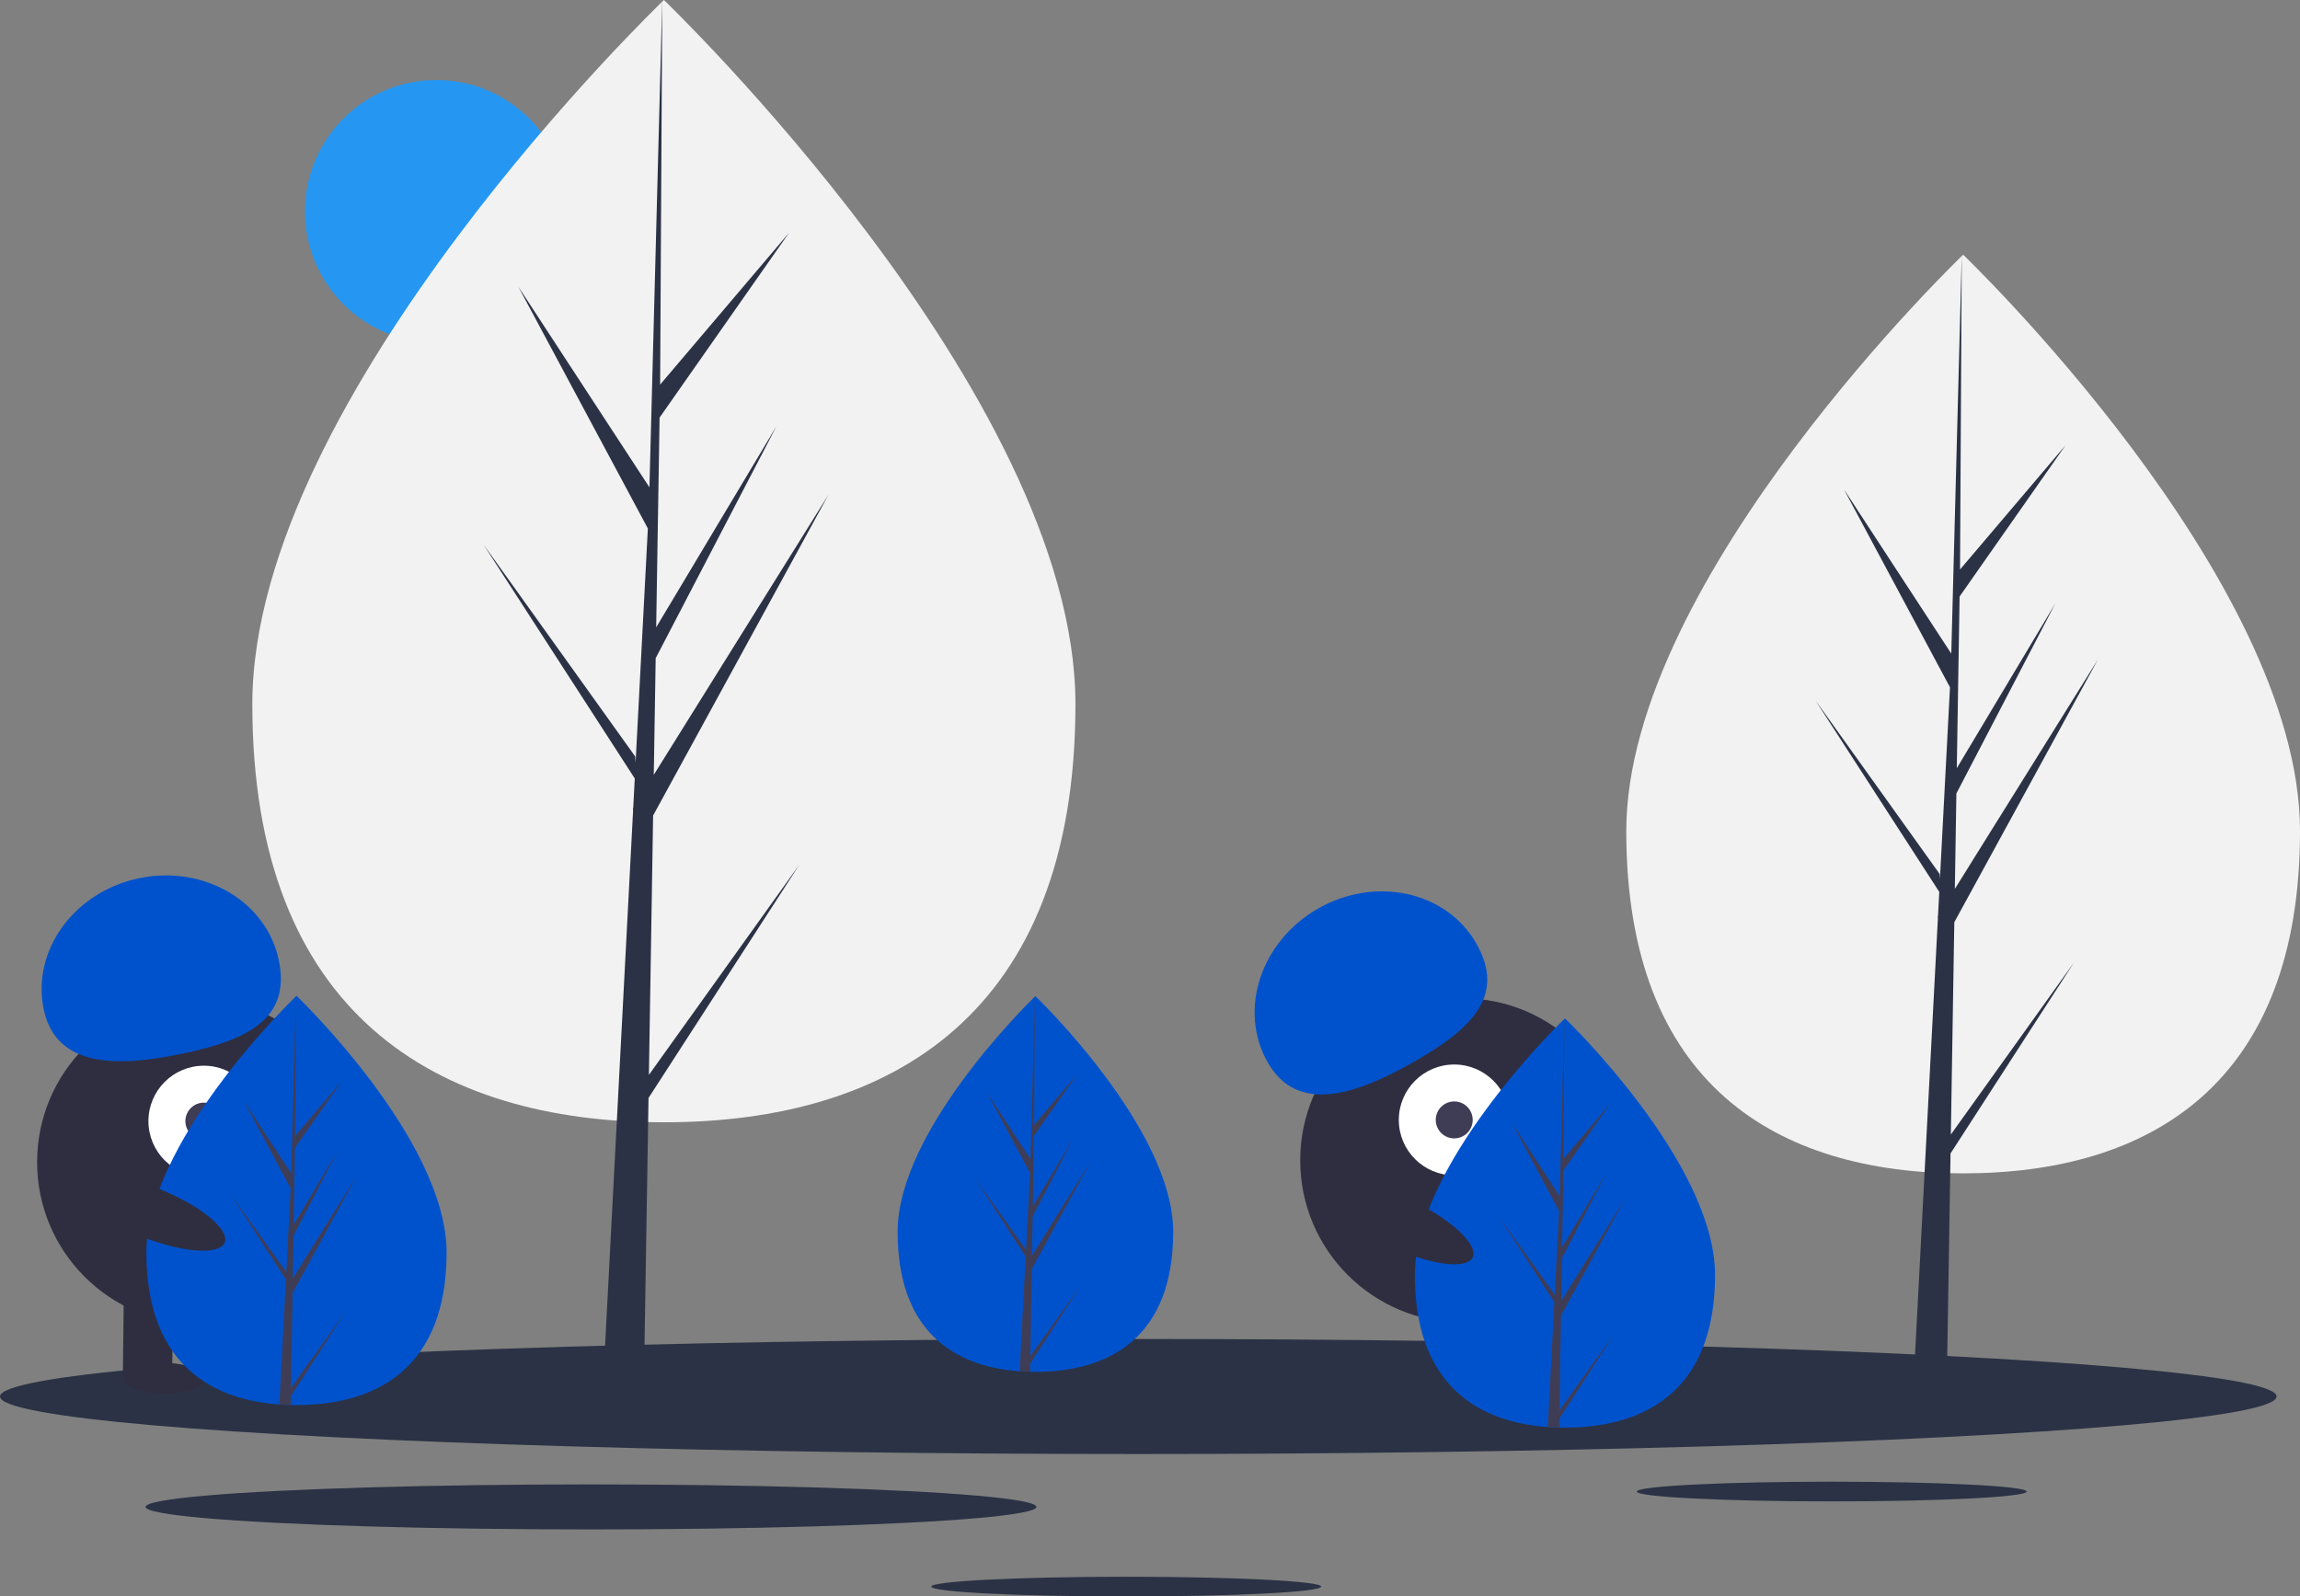 <svg xmlns="http://www.w3.org/2000/svg" width="548.946" height="381.078" viewBox="0 0 548.946 381.078"><rect x="0" y="0" width="548.946" height="381.078" fill="#808080" stroke="none"/><defs><style>.a{fill:#2597f3;}.b{fill:#f2f2f2;}.c{fill:#2b3245;}.d{fill:#2f2e41;}.e{fill:#fff;}.f{fill:#3f3d56;}.g{fill:#0052cc;}</style></defs><circle class="a" cx="31.352" cy="31.352" r="31.352" transform="translate(72.791 19.105)"/><path class="b" d="M359.1,229.127c0,73.976-43.978,99.806-98.227,99.806s-98.226-25.83-98.226-99.806S260.876,61.042,260.876,61.042,359.1,155.151,359.1,229.127Z" transform="translate(-102.422 -61.042)"/><path class="c" d="M275.044,256.575l1.006-61.911,41.866-76.593-41.708,66.881.452-27.838L305.514,101.7,276.78,149.747h0l.813-50.068,30.9-44.117-30.77,36.244L278.229,0l-3.194,121.535.263-5.014L243.884,68.437l30.91,57.709-2.927,55.917-.087-1.484-36.215-50.6,36.105,55.845-.366,6.993-.066.105.03.574L263.843,335.36h9.922l1.19-73.277,36.016-55.708Z" transform="translate(-120.169)"/><path class="b" d="M992.843,322.738c0,60.553-36,81.7-80.4,81.7s-80.4-21.143-80.4-81.7,80.4-137.586,80.4-137.586S992.843,262.185,992.843,322.738Z" transform="translate(-443.896 -124.354)"/><path class="c" d="M916.83,334.128l.823-50.677,34.27-62.7L917.782,275.5l.37-22.786,23.621-45.359L918.25,246.685h0l.666-40.983,25.292-36.112L919.02,199.258l.416-75.148-2.614,99.482.215-4.1-25.714-39.36,25.3,47.238-2.4,45.771-.072-1.215L884.514,230.5l29.554,45.712-.3,5.724-.053.086.025.47L907.66,398.617h8.122l.974-59.98,29.479-45.6Z" transform="translate(-451.217 -63.312)"/><ellipse class="c" cx="271.678" cy="13.733" rx="271.678" ry="13.733" transform="translate(0 319.613)"/><ellipse class="c" cx="46.532" cy="2.352" rx="46.532" ry="2.352" transform="translate(390.65 353.684)"/><ellipse class="c" cx="46.532" cy="2.352" rx="46.532" ry="2.352" transform="translate(222.269 376.373)"/><ellipse class="c" cx="106.309" cy="5.374" rx="106.309" ry="5.374" transform="translate(34.746 354.327)"/><circle class="d" cx="38.7" cy="38.7" r="38.7" transform="translate(8.859 238.699)"/><rect class="d" width="11.757" height="21.064" transform="translate(29.567 307.56) rotate(0.675)"/><rect class="d" width="11.757" height="21.064" transform="translate(53.079 307.837) rotate(0.675)"/><ellipse class="d" cx="3.674" cy="9.797" rx="3.674" ry="9.797" transform="translate(29.272 332.541) rotate(-89.325)"/><ellipse class="d" cx="3.674" cy="9.797" rx="3.674" ry="9.797" transform="translate(52.79 332.329) rotate(-89.325)"/><circle class="e" cx="13.226" cy="13.226" r="13.226" transform="translate(35.427 254.387)"/><circle class="f" cx="4.409" cy="4.409" r="4.409" transform="translate(44.245 263.205)"/><path class="g" d="M60.492,519.618c-2.96-14.03,7.2-28.052,22.681-31.319s30.44,5.459,33.4,19.489-7.337,19.071-22.824,22.337S63.452,533.648,60.492,519.618Z" transform="translate(-50.047 -278.649)"/><path class="g" d="M182.684,607.546c0,26.98-16.038,36.4-35.824,36.4q-.688,0-1.373-.015c-.917-.02-1.825-.063-2.722-.125-17.856-1.264-31.73-11.169-31.73-36.261,0-25.967,33.183-58.733,35.676-61.158l0,0,.144-.14S182.684,580.566,182.684,607.546Z" transform="translate(-76.092 -308.558)"/><path class="f" d="M166.507,639.819l13.1-18.308L166.475,641.83l-.035,2.1c-.917-.02-1.825-.063-2.722-.125l1.412-26.993-.011-.21.024-.039.133-2.549-13.168-20.369,13.21,18.457.031.541,1.067-20.395L155.142,571.2l11.411,17.468,1.111-42.283,0-.144v.14l-.185,33.342,11.223-13.218L167.437,582.6l-.3,18.26,10.479-17.525L167.1,603.546l-.166,10.152,15.213-24.391-15.27,27.934Z" transform="translate(-97.045 -308.558)"/><circle class="d" cx="38.7" cy="38.7" r="38.7" transform="translate(310.325 238.28)"/><rect class="d" width="11.757" height="21.064" transform="matrix(0.956, -0.294, 0.294, 0.956, 341.089, 311.195)"/><rect class="d" width="11.757" height="21.064" transform="matrix(0.956, -0.294, 0.294, 0.956, 363.566, 304.287)"/><ellipse class="d" cx="9.797" cy="3.674" rx="9.797" ry="3.674" transform="matrix(0.956, -0.294, 0.294, 0.956, 346.27, 328.052)"/><ellipse class="d" cx="9.797" cy="3.674" rx="9.797" ry="3.674" transform="matrix(0.956, -0.294, 0.294, 0.956, 368.602, 320.676)"/><circle class="e" cx="13.226" cy="13.226" r="13.226" transform="translate(333.857 254.1)"/><circle class="f" cx="4.409" cy="4.409" r="4.409" transform="translate(342.675 262.918)"/><path class="g" d="M654.1,536.216c-7.1-12.459-1.7-28.91,12.048-36.745s30.654-4.086,37.752,8.373-1.171,20.4-14.923,28.234S661.2,548.675,654.1,536.216Z" transform="translate(-351.53 -282.61)"/><path class="g" d="M542.806,602.7c0,24.766-14.722,33.414-32.885,33.414q-.631,0-1.26-.014c-.842-.018-1.675-.058-2.5-.114-16.391-1.16-29.126-10.252-29.126-33.286,0-23.837,30.461-53.915,32.749-56.141l0,0,.132-.128S542.806,577.932,542.806,602.7Z" transform="translate(-262.8 -308.651)"/><path class="f" d="M527.956,632.323l12.028-16.806-12.058,18.651-.032,1.929c-.841-.018-1.675-.058-2.5-.114l1.3-24.778-.01-.192.022-.036.122-2.34-12.088-18.7,12.126,16.942.028.5.98-18.722-10.349-19.321L528,585.371l1.02-38.814,0-.132v.128l-.17,30.607,10.3-12.134L528.809,579.8l-.272,16.762,9.619-16.087L528.5,599.026l-.152,9.319,13.965-22.39L528.292,611.6Z" transform="translate(-282.033 -308.651)"/><path class="g" d="M800.684,618.546c0,26.98-16.038,36.4-35.824,36.4q-.688,0-1.373-.015c-.917-.02-1.825-.063-2.722-.125-17.856-1.264-31.729-11.169-31.729-36.261,0-25.967,33.183-58.733,35.676-61.158l0,0,.144-.14S800.684,591.566,800.684,618.546Z" transform="translate(-391.353 -314.169)"/><path class="f" d="M784.507,650.82l13.1-18.308L784.474,652.83l-.035,2.1c-.917-.02-1.825-.063-2.722-.124l1.412-26.993-.011-.21.024-.039.133-2.549-13.168-20.369,13.21,18.457.031.541,1.067-20.395L773.142,582.2l11.411,17.468,1.111-42.283,0-.144v.14l-.186,33.342,11.223-13.218L785.437,593.6l-.3,18.26,10.479-17.525L785.1,614.546,784.93,624.7l15.213-24.391-15.27,27.934Z" transform="translate(-412.305 -314.17)"/><ellipse class="d" cx="6.075" cy="19.35" rx="6.075" ry="19.35" transform="translate(313.914 289.051) rotate(-64.626)"/><ellipse class="d" cx="6.075" cy="19.35" rx="6.075" ry="19.35" transform="translate(15.449 287.843) rotate(-68.159)"/></svg>